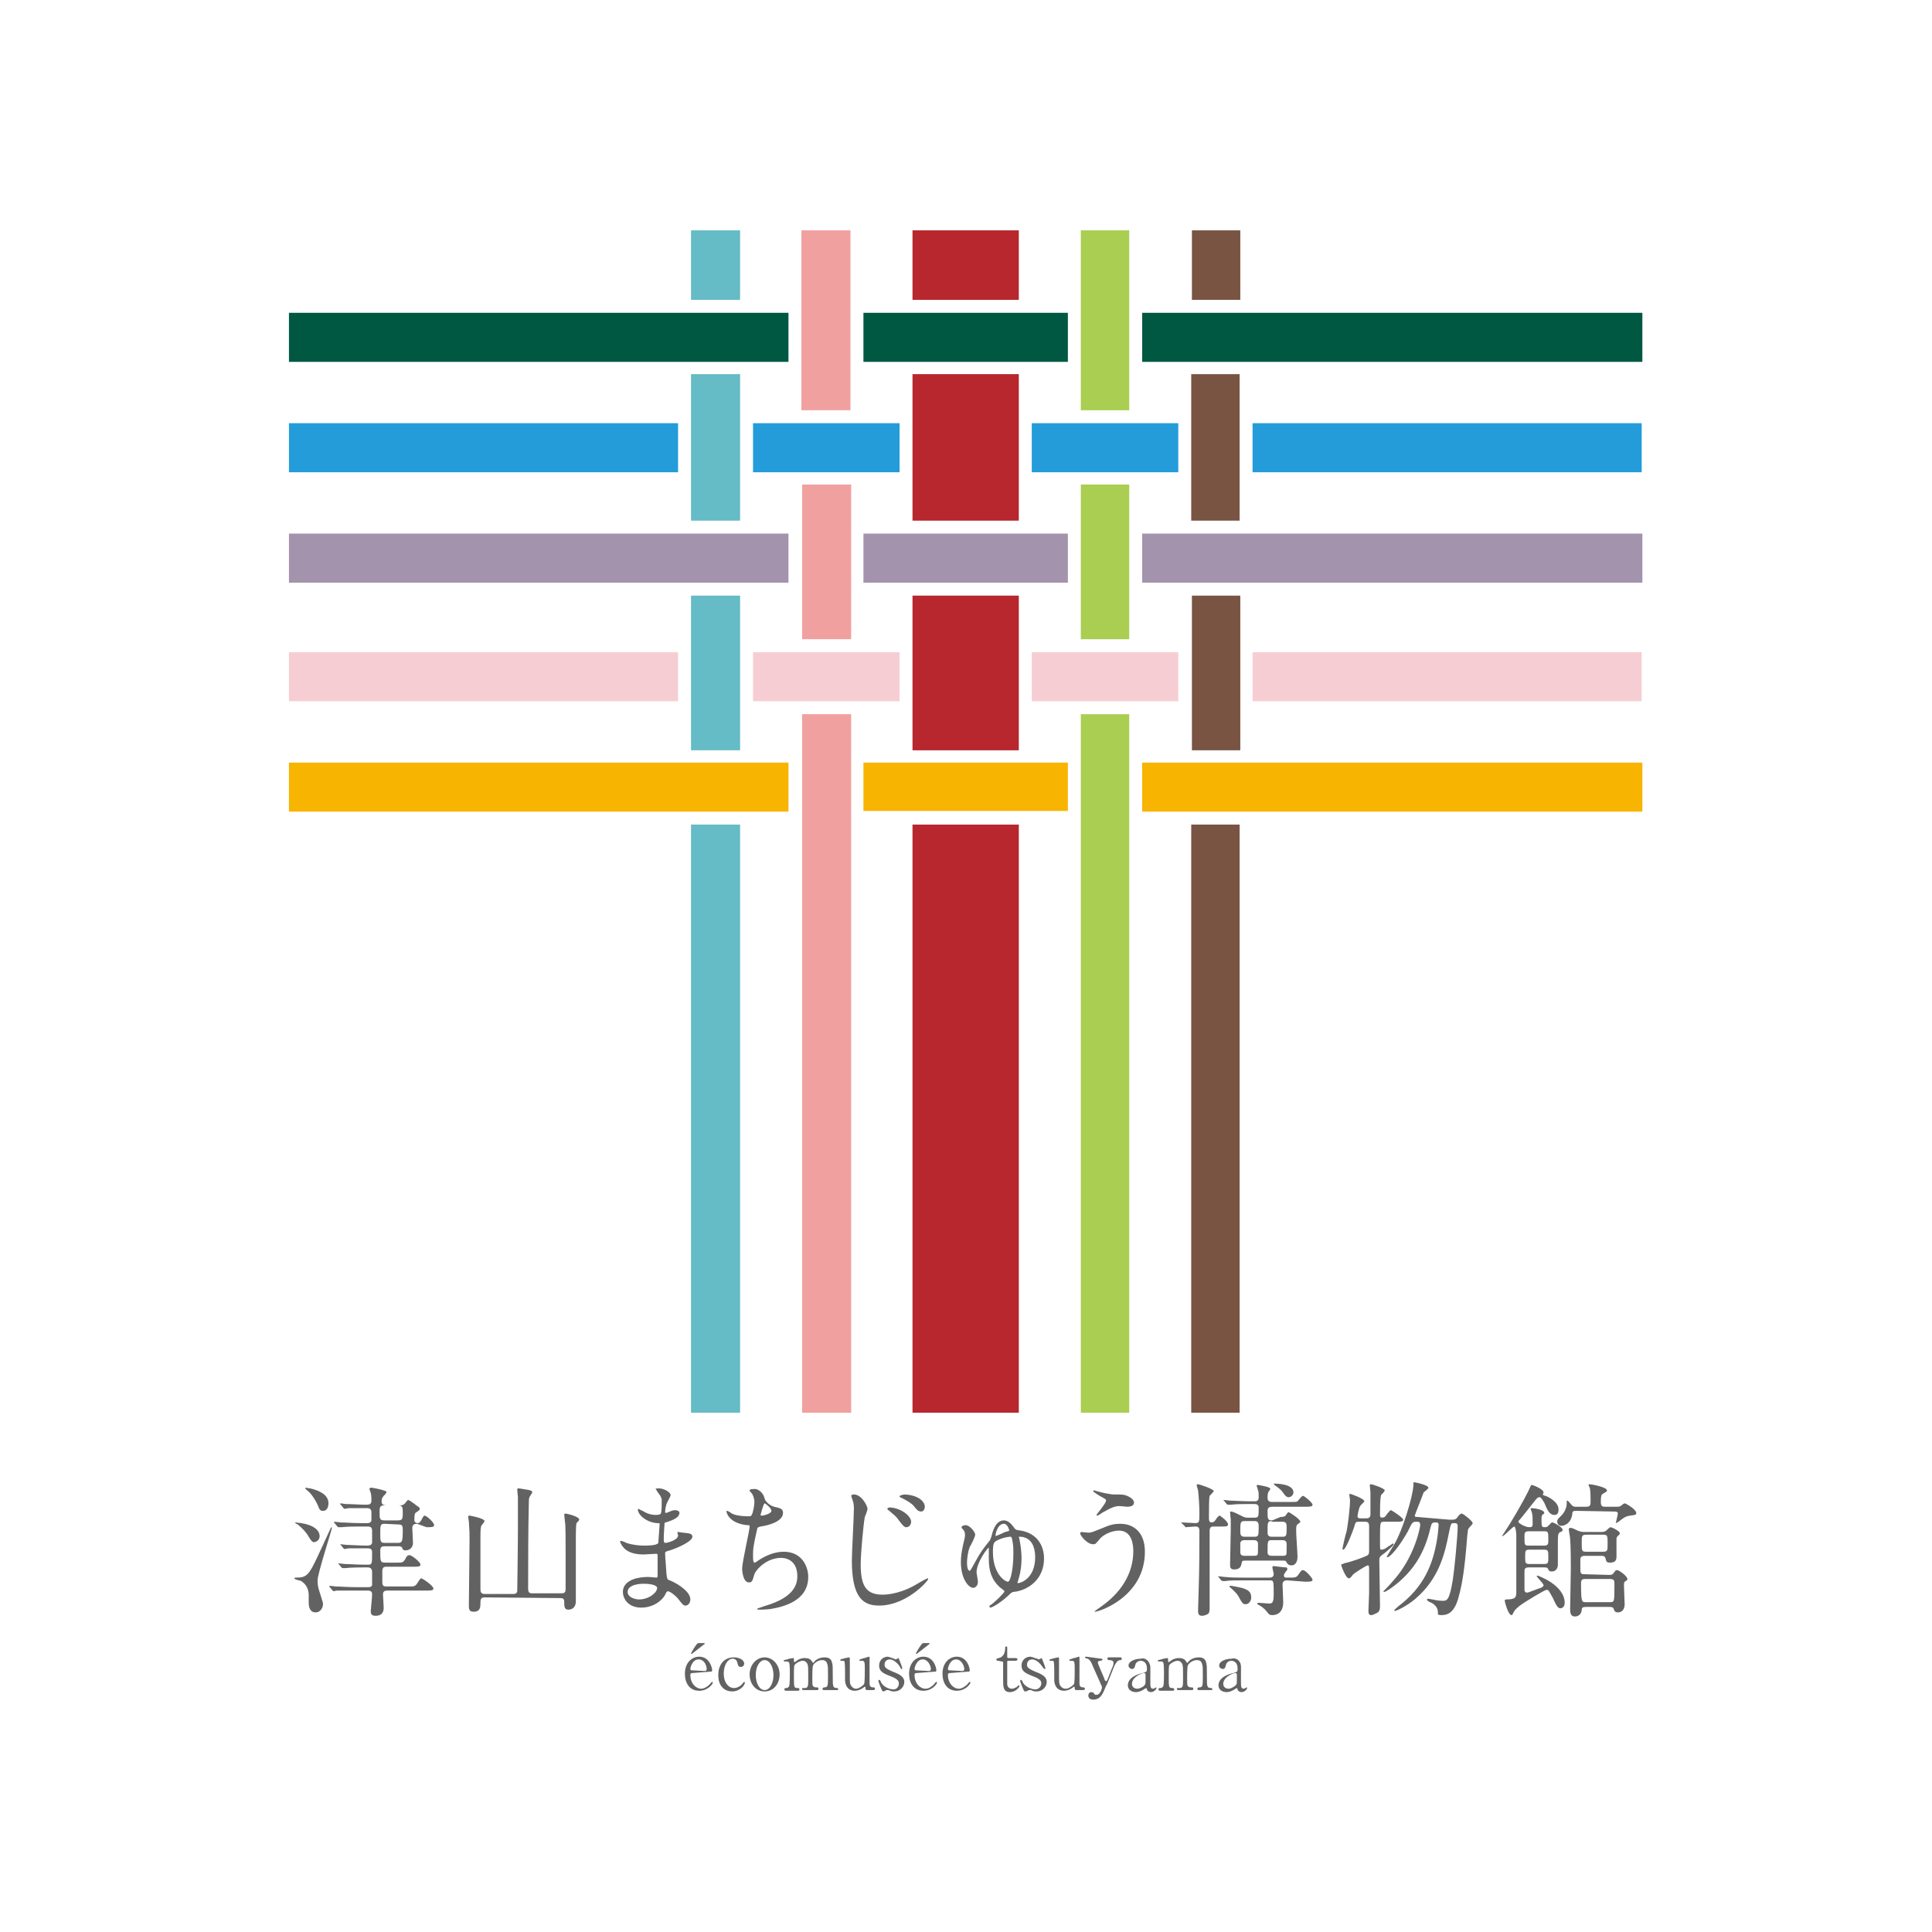 <?xml version="1.0" encoding="utf-8"?>
<!-- Generator: Adobe Illustrator 28.0.0, SVG Export Plug-In . SVG Version: 6.00 Build 0)  -->
<svg version="1.1" id="レイヤー_1" xmlns="http://www.w3.org/2000/svg" xmlns:xlink="http://www.w3.org/1999/xlink" x="0px"
	 y="0px" viewBox="0 0 283.5 283.5" style="enable-background:new 0 0 283.5 283.5;" xml:space="preserve">
<style type="text/css">
	.st0{fill:#FFFFFF;}
	.st1{fill:#005842;}
	.st2{fill:#F7B400;}
	.st3{fill:#A493AC;}
	.st4{fill:#65BBC6;}
	.st5{fill:#795443;}
	.st6{fill:#B7272D;}
	.st7{fill:#239CD9;}
	.st8{fill:#F7CDD4;}
	.st9{fill:#A9CE52;}
	.st10{fill:#F1A0A0;}
	.st11{fill:#636263;}
</style>
<g>
	<path class="st0" d="M0,0h283.5v283.5H0V0z"/>
	<path class="st1" d="M167.6,45.9H241v7.2h-73.4V45.9z"/>
	<path class="st1" d="M42.4,45.9h73.3v7.2H42.4V45.9z"/>
	<path class="st1" d="M126.7,45.9v7.2h19.2h10.8v-7.2h-10.8H126.7z"/>
	<path class="st2" d="M167.6,111.9H241v7.2h-73.4V111.9z"/>
	<path class="st2" d="M42.4,111.9h73.3v7.2H42.4V111.9z"/>
	<path class="st2" d="M126.7,111.9v7.1h19.2h10.8v-7.1h-10.8H126.7z"/>
	<path class="st3" d="M167.6,78.3H241v7.2h-73.4V78.3z"/>
	<path class="st3" d="M42.4,78.3h73.3v7.2H42.4V78.3z"/>
	<path class="st3" d="M126.7,78.3v7.2h19.2h10.8v-7.2h-10.8H126.7z"/>
	<path class="st4" d="M101.4,110.1V87.4h7.2v22.7H101.4z M101.4,76.4h7.2V54.9h-7.2V76.4z M108.6,44V33.8h-7.2V44
		C101.4,44,108.6,44,108.6,44z M101.4,121v86.3h7.2V121C108.6,121,101.4,121,101.4,121z"/>
	<path class="st5" d="M182,110.1h-7.1V87.4h7.1V110.1z M182,44V33.8h-7.1V44C174.9,44,182,44,182,44z M174.8,121v86.3h7.1V121
		L174.8,121z M174.8,54.9v21.5h7.1V54.9H174.8z"/>
	<path class="st6" d="M133.9,87.4h15.6v22.7h-15.6L133.9,87.4z"/>
	<path class="st6" d="M133.9,54.9h15.6v21.5h-15.6L133.9,54.9z"/>
	<path class="st6" d="M133.9,121h15.6v86.3h-15.6L133.9,121z"/>
	<path class="st6" d="M133.9,33.8h15.6V44h-15.6L133.9,33.8z"/>
	<path class="st7" d="M183.8,62.1h57.1v7.2h-57.1V62.1z"/>
	<path class="st7" d="M42.4,62.1h57.1v7.2H42.4V62.1z"/>
	<path class="st7" d="M110.5,62.1H132v7.2h-21.5V62.1z"/>
	<path class="st7" d="M151.4,62.1h21.5v7.2h-21.5V62.1z"/>
	<path class="st8" d="M110.5,95.7H132v7.2h-21.5V95.7z"/>
	<path class="st8" d="M42.4,95.7h57.1v7.2H42.4V95.7z"/>
	<path class="st8" d="M183.8,95.7h57.1v7.2h-57.1V95.7z"/>
	<path class="st8" d="M151.4,95.7h21.5v7.2h-21.5V95.7z"/>
	<path class="st9" d="M165.7,93.8h-7.1V71.1h7.1V93.8z M165.7,60.2V33.8h-7.1v26.4L165.7,60.2z M158.6,104.8v102.5h7.1V104.8H158.6z
		"/>
	<path class="st10" d="M117.7,71.1h7.2v22.7h-7.2V71.1z M117.7,104.8v102.5h7.2V104.8H117.7z M124.8,60.2V33.8h-7.2v26.4
		C117.6,60.2,124.8,60.2,124.8,60.2z"/>
	<g>
		<path class="st11" d="M46.1,226.3c-0.3,0-0.5-0.3-0.8-0.8c-0.4-0.7-0.9-1.2-1.6-1.8c-0.1,0-0.4-0.2-0.4-0.3c0,0,0,0,0.1,0
			c0,0,0.7,0.1,0.8,0.1c1.9,0.3,2.7,1.1,2.7,1.9S46.1,226.3,46.1,226.3L46.1,226.3z M46.3,236.6c-1,0-1-1.2-1-1.4s0-0.9,0-1.1
			c0-1.5-1-2-1.1-2.1c-0.2-0.1-1-0.2-1-0.4c0-0.1,0.1-0.1,0.2-0.1c1.6,0,1.9-0.3,3.3-3.3c1.5-3.2,1.5-3.3,1.8-3.9
			c0.1-0.2,0.1-0.2,0.1-0.2c0.1,0,0.1,0.1,0.1,0.1c0,0.3-2.1,6.7-2.1,7.7c0,0.2,0,0.8,0.2,1.4c0.6,1.9,0.6,1.9,0.6,2.1
			C47.4,235.8,47.1,236.6,46.3,236.6L46.3,236.6z M47.4,221.7c-0.4,0-0.5-0.1-0.8-0.9c-0.2-0.4-0.7-1.4-1.4-2
			c-0.1-0.1-0.4-0.3-0.4-0.4c0-0.1,0.1-0.1,0.1-0.1s0.4,0.1,0.6,0.1c1.3,0.3,2.7,0.9,2.7,2.2C48.2,220.9,48.1,221.7,47.4,221.7
			L47.4,221.7z M61.2,223.6c-0.2,0-0.7,0-0.7,0.6c0,0.3,0.1,1.8,0.1,2.2c0,0.7-0.5,1.1-1.1,1.1c-0.3,0-0.4-0.1-0.5-0.4
			c-0.1-0.2-0.4-0.2-0.5-0.2h-2.1c-0.2,0-0.6,0-0.6,0.6c0,1.6,0,1.8,0.7,1.8h1.7c0.8,0,0.9,0,1.2-0.4c0.3-0.6,0.4-0.7,0.7-0.7
			s1.6,1,1.6,1.4c0,0.3-0.4,0.3-1.1,0.3h-3.9c-0.2,0-0.6,0-0.6,0.6c0,0.2,0,1.4,0,1.7c0,0.6,0.3,0.6,0.7,0.6h3.3
			c0.5,0,0.7,0,0.9-0.2c0.2-0.1,0.6-1,0.8-1s1.8,1.1,1.8,1.5c0,0.3-0.4,0.3-1.1,0.3h-5.7c-0.6,0-0.6,0.4-0.6,0.6s0.1,1.6,0.1,1.9
			c0,0.3,0,1.2-1.2,1.2c-0.6,0-0.7-0.3-0.7-0.7c0-0.1,0.2-2,0.2-2.4c0-0.2,0-0.6-0.6-0.6h-1.9c-0.5,0-1.9,0-2.7,0
			c-0.1,0-0.4,0.1-0.4,0.1c-0.1,0-0.1-0.1-0.2-0.1l-0.4-0.5c-0.1-0.1-0.1-0.1-0.1-0.1l0.1-0.1c0.1,0,0.8,0.1,0.9,0.1
			c0.6,0,1.7,0.1,2.9,0.1H54c0.2,0,0.5,0,0.6-0.3c0-0.1,0-1.7,0-2S54.4,230,54,230h-0.6c-0.5,0-1.9,0-2.7,0.1c-0.1,0-0.4,0-0.4,0
			c-0.1,0-0.1,0-0.2-0.1l-0.4-0.5c-0.1-0.1-0.1-0.1-0.1-0.1s0,0,0.1,0s0.8,0.1,0.9,0.1c0.6,0,1.7,0.1,2.9,0.1H54
			c0.6,0,0.6-0.1,0.6-1.8c0-0.2,0-0.6-0.6-0.6c-1,0-2,0-2.8,0c-0.1,0-0.6,0.1-0.6,0.1c-0.1,0-0.1,0-0.2-0.1l-0.4-0.5
			c-0.1-0.1-0.1-0.1-0.1-0.1s0,0,0.1,0s0.8,0.1,0.9,0.1c0.6,0,1.7,0.1,2.9,0.1c0.3,0,0.7,0,0.8-0.4v-1.8c0-0.3-0.1-0.6-0.6-0.6h-1.2
			c-0.5,0-1.9,0-2.7,0.1c-0.1,0-0.4,0-0.4,0c-0.1,0-0.1,0-0.2-0.1l-0.4-0.5c-0.1-0.1-0.1-0.1-0.1-0.1s0-0.1,0.1-0.1
			c0.2,0,0.8,0.1,0.9,0.1c0.6,0,1.7,0.1,2.9,0.1h1c0.5,0,0.6-0.3,0.6-0.4v-1.2c0-0.1,0-0.6-0.6-0.6c-0.8,0-1.8,0-2.7,0
			c-0.1,0-0.6,0.1-0.6,0.1c-0.1,0-0.1,0-0.2-0.1l-0.4-0.5c-0.1-0.1-0.1-0.1-0.1-0.1s0-0.1,0.1-0.1s0.6,0.1,0.8,0.1
			c0.7,0,2.1,0.1,2.8,0.1c0.5,0,0.9,0,0.9-0.6c0-0.1,0-0.9-0.1-1.1c0-0.1-0.2-0.6-0.2-0.6s0-0.2,0.3-0.2c0.2,0,1.6,0.3,1.8,0.4
			c0.4,0.1,0.4,0.2,0.4,0.3s-0.3,0.4-0.4,0.5c-0.2,0.3-0.3,0.3-0.3,0.8c0,0.2,0,0.6,0.7,0.6h2c0.3,0,0.6-0.1,0.8-0.4
			c0.1-0.1,0.3-0.4,0.4-0.4c0.1,0,0.7,0.4,1.2,0.8c0.4,0.3,0.5,0.3,0.5,0.5s-0.2,0.3-0.5,0.5c-0.2,0.1-0.3,0.2-0.3,1.2
			c0,0.2,0.2,0.4,0.5,0.4c0.2,0,0.3-0.1,0.5-0.4c0.3-0.6,0.4-0.7,0.5-0.7c0.3,0,1.4,1,1.4,1.4c0,0.3-0.4,0.3-1.1,0.3L61.2,223.6
			L61.2,223.6z M56.4,220.9c-0.7,0-0.7,0.3-0.7,1.1s0,1.1,0.7,1.1h2c0.7,0,0.7-0.3,0.7-1.1s0-1.1-0.7-1.1H56.4z M56.4,223.6
			c-0.6,0-0.6,0.3-0.6,1.4s0,1.4,0.6,1.4h2c0.6,0,0.7-0.2,0.7-1.8c0-0.6,0-0.9-0.6-0.9L56.4,223.6L56.4,223.6z"/>
		<path class="st11" d="M71.1,234.4c-0.6,0-0.6,0.4-0.6,0.8c0,0.6,0,1.3-1,1.3c-0.5,0-0.7-0.2-0.7-0.8c0-1.5,0.1-8.3,0.1-9.6
			c0-1.2,0-1.4-0.1-2.8c0-0.1-0.1-0.6-0.1-0.7c0-0.1,0-0.2,0.2-0.2c0.1,0,2.2,0.4,2.2,0.8c0,0.1-0.1,0.2-0.4,0.6
			c-0.2,0.1-0.2,1.2-0.2,1.6c0,1.2,0,6.7,0,7.8c0,0.4,0.1,0.7,0.6,0.7h4.2c0.2,0,0.5,0,0.6-0.4c0-0.1,0.1-6.6,0.1-9.4
			c0-1.9,0-4.2,0-4.4s-0.1-0.9-0.1-1.1c0-0.1,0-0.2,0.2-0.2s1.1,0.2,1.3,0.2c0.4,0.1,0.7,0.1,0.7,0.4c0,0.1-0.4,0.6-0.4,0.7
			c-0.1,0.2-0.1,0.4-0.1,0.9c-0.1,3.9-0.1,8.9-0.1,12.5c0,0.6,0.2,0.7,0.6,0.7h4.3c0.6,0,0.6-0.3,0.6-0.8c0-0.8,0-4.5,0-5.2
			c0-1.8,0-4.2-0.1-4.5c0-0.1-0.1-0.9-0.1-1s0-0.2,0.2-0.2c0.1,0,2,0.4,2,0.9c0,0.1-0.3,0.4-0.4,0.5c-0.1,0.3-0.1,1.8-0.1,2.3
			c0,0.9,0,5.2,0,6c0,0.5,0,2.8,0,3.2c0,0.7-0.4,1.2-1.1,1.2c-0.6,0-0.6-0.5-0.6-1.1c0-0.3,0-0.6-0.6-0.6L71.1,234.4L71.1,234.4z"/>
		<path class="st11" d="M96.4,218.8c0-0.1-0.2-0.3-0.2-0.3c0-0.1,0.4-0.1,0.5-0.1c0.6,0,1.7,0.5,1.7,1c0,0.2-0.5,1-0.5,1.1
			c-0.2,0.3-0.3,1.1-0.3,1.4c0,0,0,0.1,0.1,0.1s0.1,0,0.6-0.2c0.2-0.1,0.5-0.2,0.8-0.2c0.2,0,0.6,0.1,0.6,0.4c0,0.8-1.4,1.2-2,1.4
			c-0.2,0-0.2,0.1-0.2,0.4c0,0.1-0.1,1.2-0.1,2c0,0.5,0,0.6,0.3,0.6c0.2,0,1.8-0.4,1.8-1.1c0-0.1-0.1-0.3-0.1-0.4s0.1-0.1,0.1-0.1
			c0.1,0,0.6,0.1,0.7,0.1c0.9,0.1,1.4,0.1,1.4,0.6c0,0.7-2.3,1.7-3.3,2c-0.7,0.2-0.7,0.2-0.7,0.5c0,0.4,0.2,2.8,0.2,3
			c0.1,0.7,0.1,0.8,0.5,0.9c1.6,0.7,3,1.8,3,2.8c0,0.6-0.4,0.9-0.7,0.9c-0.3,0-0.4-0.1-1.1-1c-0.4-0.5-1.2-1.1-1.5-1.1
			c-0.1,0-0.2,0.1-0.3,0.3c-0.4,1-1.8,2.1-3.6,2.1c-2,0-2.7-1.4-2.7-2.3c0-1.3,1.3-2.2,3.8-2.2c0.2,0,1,0.1,1.1,0.1
			c0.2,0,0.2-0.1,0.2-0.8c0-0.4,0-1.8,0-2.4c0-0.2,0-0.3-0.2-0.3c-0.3,0-1.6,0.1-1.8,0.1c-0.5,0-2,0-2.9-0.9c-0.3-0.3-0.6-0.8-0.6-1
			c0,0,0-0.1,0.1-0.1s0.7,0.2,0.8,0.3c0.9,0.3,1.9,0.4,2.6,0.4c0.5,0,1.9,0,2.1-0.4c0-0.1,0.2-2.8,0.2-2.8c0-0.1-0.1-0.1-0.4-0.1
			c-1.5-0.1-2.8-1.2-2.8-2c0,0,0-0.1,0.1-0.1c0,0,0.5,0.3,0.6,0.3c0.9,0.6,1.7,0.6,2,0.6c0.4,0,0.7-0.1,0.7-0.3
			c0.1-0.2,0.1-1.4,0.1-1.9S96.5,219,96.4,218.8L96.4,218.8z M94.3,232.4c0,0-2.2,0-2.2,1.2c0,0.8,1.1,1.1,1.7,1.1
			c0.7,0,1.6-0.3,2.1-0.8c0.4-0.3,0.6-0.8,0.5-1C96.1,232.4,94.7,232.4,94.3,232.4z"/>
		<path class="st11" d="M112.2,219.9c0.1,0.4,0.7,1,1.4,1.2c0.9,0.2,1.3,0.3,1.3,0.9c0,1.2-1.9,1.8-3.3,2c-0.4,0.1-0.5,0.2-0.5,0.4
			c-0.6,2.6-0.6,3-0.6,3.9c0,0.3,0,1,0.2,1c0.1,0,0.3-0.1,0.4-0.2c1-0.7,2.4-1.4,3.9-1.4c2.7,0,3.6,2.2,3.6,3.7
			c0,3.6-3.8,4.4-5.5,4.7c-0.8,0.1-1.5,0.1-1.7,0.1c-0.1,0-0.3,0-0.3-0.1s0.8-0.3,1-0.4c4.2-1.2,4.9-3,4.9-4.4c0-2.6-2-2.7-2.4-2.7
			c-2,0-3.6,1.6-3.9,2.4c-0.3,1.1-0.4,1.2-0.8,1.2c-0.9,0-1-1.8-1-2c0-1,1.1-5.6,1.1-6.2c0-0.2,0-0.2-0.4-0.2c-2.7-0.3-3-1.9-3-2
			s0-0.1,0.1-0.1s0.6,0.3,0.7,0.4c0.8,0.4,2.2,0.4,2.5,0.4c0.2,0,0.3,0,0.4-0.2c0.2-0.3,0.4-1.4,0.4-1.9s-0.2-1.1-0.5-1.4
			c-0.2-0.2-0.2-0.2-0.2-0.3c0-0.2,0.5-0.2,0.6-0.2C110.9,218.4,111.9,218.7,112.2,219.9L112.2,219.9z M111.6,222.3
			c0,0.1,0.1,0.1,0.2,0.1c0.3,0,1.4-0.3,1.4-0.7s-0.9-1.1-1-1.1C112,220.7,111.6,222.3,111.6,222.3L111.6,222.3z"/>
		<path class="st11" d="M127.3,221.4c0,0.2-0.3,1-0.4,1.2c-0.2,1.1-0.6,5.2-0.6,7c0,3.1,0.8,4.4,3.2,4.4c0.3,0,2.2,0,4.6-1.3
			c0.3-0.2,1.9-1.1,2-1.1c0.1,0,0.1,0.1,0.1,0.1c0,0.3-3.2,3.9-7.2,3.9c-2.3,0-4-1.1-4-6.6c0-1.2,0.3-6.5,0.3-7.6
			c0-0.3,0-0.8-0.2-1.3l-0.2-0.6c0-0.1,0.2-0.2,0.3-0.2C126.4,219.2,127.3,221,127.3,221.4L127.3,221.4z M133.7,223.3
			c0,0.3-0.2,0.8-0.7,0.8c-0.3,0-0.5-0.2-1.1-1c-0.3-0.5-0.6-0.7-1.4-1.4c-0.1-0.1-0.3-0.2-0.3-0.3s0.2-0.2,0.4-0.2
			C132.3,221.3,133.7,222.5,133.7,223.3L133.7,223.3z M135.7,221.2c0,0.2-0.2,0.6-0.5,0.6c-0.5,0-0.7-0.3-1.1-0.8
			c-0.3-0.4-1.2-0.9-1.8-1.2c-0.2-0.1-0.3-0.1-0.3-0.2c0-0.2,0.6-0.3,0.8-0.3C134.8,219.4,135.8,220.4,135.7,221.2L135.7,221.2z"/>
		<path class="st11" d="M148.9,224.3c0.2,0.2,0.2,0.2,0.9,0.3c2.3,0.4,3.4,2.1,3.4,4.1c0,3.1-2.4,4.7-4.5,4.9
			c-0.1,0-0.3,0.1-0.5,0.3c-1,1-2.5,2-2.9,2c-0.1,0-0.1-0.1-0.1-0.2c0-0.1,0.1-0.2,0.2-0.2c0.7-0.5,2-1.8,2-2c0-0.1-0.6-0.5-0.7-0.6
			c-1.2-1.1-1.6-2.4-1.6-4.1c0-0.2,0-1.4,0-1.6v-0.1c-0.2,0-1.8,2.2-1.8,3.6c0,0.2,0.2,1.2,0.2,1.4c0,0.6-0.4,0.9-0.7,0.9
			c-0.6,0-1.8-1.2-1.8-3.8c0-0.7,0.1-1.5,0.3-2.4c0.3-1.2,0.3-1.3,0.3-1.6c0-0.4-0.1-0.6-0.4-0.9c-0.1-0.1-0.1-0.1-0.1-0.2
			c0-0.2,0.4-0.3,0.6-0.3c0.6,0,1.4,1,1.4,1.4c0,0.3-0.6,1.5-0.8,1.8c-0.3,0.8-0.4,1.8-0.4,2.3c0,1.1,0.3,1.2,0.4,1.2
			c0.1,0,0.3-0.4,0.8-1.3c0.8-1.5,1.3-2.1,2.1-3.1c0.1-0.1,0.2-0.4,0.3-0.7c0.1-0.4,0.5-2.3,1.8-2.3
			C148.1,223.1,148.6,223.9,148.9,224.3L148.9,224.3z M148.5,225.8c-0.1-0.3-0.1-0.3-0.3-0.3c-0.1,0-1.1,0.1-2,0.6
			c-0.3,0.2-0.5,0.3-0.5,1.6c0,3.3,1.8,4.4,2.2,4.4s0.8-2,0.8-4C148.7,227.1,148.7,226.7,148.5,225.8L148.5,225.8z M146.1,225.4
			c0.1,0,1.2-0.5,1.4-0.6c0.5-0.1,0.6-0.2,0.6-0.2s-0.2-1-0.8-1C146.3,223.6,146,225.4,146.1,225.4z M149.4,231.9
			c0,0.2-0.1,0.2-0.1,0.3s0,0.1,0.1,0.1c0.4,0,2.5-0.7,2.5-3.8c0-0.9-0.2-2.5-1.6-2.9c-0.2-0.1-0.6-0.1-0.7-0.1c-0.1,0-0.1,0-0.1,0
			c0,0.1,0.1,0.3,0.1,0.4c0.2,1,0.3,2,0.3,2.7C149.9,229,149.9,230.4,149.4,231.9L149.4,231.9z"/>
		<path class="st11" d="M168,227.7c0,6.6-6.7,8.8-7.3,8.8h-0.1c0-0.1,0.8-0.6,0.9-0.7c2.9-2,4.8-4.8,4.8-8.2c0-0.7-0.1-3-2.1-3
			c-1.2,0-2.4,0.7-2.8,1.2c-0.6,0.7-0.6,0.8-1,0.8c-0.9,0-1.9-1.3-1.9-1.6c0-0.1,0.1-0.2,0.2-0.2c0.1,0,0.8,0.1,1,0.1
			c0.5,0,0.6-0.1,1.9-0.6c1.2-0.5,1.7-0.7,2.8-0.7C166.3,223.6,168,224.8,168,227.7L168,227.7z M162.7,219.2c0.4,0.1,0.7,0.1,1,0.1
			c1,0,1.2,0,1.7,0.2c0.9,0.4,1,0.8,1,1c0,0.5-0.6,0.6-1,0.6c-0.2,0-0.9-0.1-1.1-0.1c-0.7,0-1.2,0.2-2.6,1c-0.1,0.1-0.6,0.4-0.7,0.4
			s-0.1,0-0.1-0.1s1.4-1.7,1.4-2.1c0-0.1,0-0.2-0.4-0.4c-0.6-0.3-1.5-0.9-1.5-1s0.2-0.1,0.2-0.1
			C160.8,218.8,162.4,219.2,162.7,219.2L162.7,219.2z"/>
		<path class="st11" d="M173.4,223.5c-0.1-0.1-0.1-0.1-0.1-0.1s0,0,0.1,0c0.3,0,1.7,0.1,2,0.1c0.6,0,0.6-0.2,0.6-1.5
			c0-0.9-0.1-2.6-0.2-3.3c0-0.1-0.2-0.6-0.2-0.8c0-0.1,0.1-0.1,0.2-0.1c0.2,0,2.3,0.7,2.3,1c0,0.1-0.5,0.6-0.6,0.7
			c-0.1,0.4-0.1,1.9-0.1,3.3c0,0.4,0.1,0.6,0.4,0.6c0.2,0,0.4-0.1,0.6-0.4c0.1-0.2,0.4-0.6,0.6-0.6c0,0,1.2,0.8,1.2,1.3
			c0,0.3-0.3,0.3-0.9,0.3h-1.2c-0.2,0-0.6,0-0.6,0.6c0,1.8,0,10.3,0,11.4c0,0.2,0,0.6-0.2,0.8c-0.3,0.2-0.7,0.3-0.9,0.3
			c-0.5,0-0.6-0.3-0.6-0.7c0-0.5,0.1-2.8,0.1-3.4c0.1-2.9,0.1-6.6,0.1-8.4c0-0.6-0.4-0.6-0.6-0.6c-0.2,0-1.3,0.1-1.4,0.1
			c-0.1,0-0.1,0-0.1-0.1L173.4,223.5L173.4,223.5z M188.9,231.9c-0.2,0-0.7,0-0.7,0.6c0,0.4,0.1,2.2,0.1,2.6c0,1.9-1.4,1.9-1.6,1.9
			c-0.4,0-0.5-0.1-0.8-0.5c-0.4-0.5-0.7-0.7-1.2-1c-0.1,0-0.2-0.1-0.2-0.2c0,0,0-0.1,0.1-0.1s0.1,0,0.2,0c0.1,0,1.3,0.1,1.4,0.1
			c0.4,0,0.7,0,0.7-1.3c0-2.1,0-2.1-0.6-2.1h-3.8c-1.2,0-2.1,0-2.7,0.1c-0.1,0-0.4,0-0.4,0s-0.1,0-0.2-0.1l-0.4-0.5
			c-0.1-0.1-0.1-0.1-0.1-0.1s0,0,0.1,0s0.8,0.1,0.9,0.1c1,0.1,1.9,0.1,2.9,0.1h3.7c0.5,0,0.6-0.3,0.6-0.5s-0.2-0.9-0.2-1
			s0.1-0.2,0.2-0.2c0,0,1.5,0.2,1.8,0.2c0.2,0,0.2,0.2,0.2,0.3s-0.4,0.5-0.4,0.6c-0.1,0.1-0.1,0.2-0.1,0.3s0,0.3,0.4,0.3
			c1.3,0,1.4,0,1.7-0.4c0.4-0.6,0.5-0.7,0.7-0.7c0.4,0,1.4,1.2,1.4,1.4c0,0.3-0.4,0.3-1.1,0.3L188.9,231.9L188.9,231.9z
			 M187.9,222.6c0.6,0,0.8-0.2,0.8-0.3c0.3-0.4,0.3-0.4,0.4-0.4c0.1,0,1.7,1,1.7,1.4c0,0.1,0,0.1-0.3,0.3s-0.3,0.5-0.3,0.8
			c0,0.5,0,0.8,0.1,2.2c0,0.2,0.1,1.5,0.1,1.8c0,0.4-0.1,1.3-0.9,1.3c-0.4,0-0.6-0.2-0.8-0.6c-0.1-0.1-0.2-0.1-0.4-0.1h-5.6
			c-0.4,0-0.5,0.1-0.5,0.4c-0.1,0.4-0.2,0.9-1.1,0.9c-0.6,0-0.6-0.4-0.6-0.7c0-0.7,0.1-4.3,0.1-5.1c0-0.5,0-1,0-1.5
			c0-0.1-0.1-0.9-0.1-1.1c0,0,0-0.1,0.1-0.1c0.2,0,0.3,0,1.5,0.6c0.5,0.3,0.8,0.3,1,0.3h1c0.6,0,0.6-0.2,0.6-1.4
			c0-0.2,0-0.6-0.6-0.6h-0.9c-0.5,0-1.9,0-2.6,0.1c-0.1,0-0.4,0-0.4,0c-0.1,0-0.1,0-0.2-0.1l-0.4-0.5c-0.1-0.1-0.1-0.1-0.1-0.1h0.1
			c0.1,0,0.8,0.1,0.9,0.1c0.6,0,1.7,0.1,2.9,0.1h0.7c0.2,0,0.6,0,0.6-0.6c0-0.5,0-0.8-0.1-1c0-0.1-0.2-0.6-0.2-0.7
			c0-0.1,0.1-0.1,0.2-0.1s1.1,0.2,1.4,0.3c0.2,0.1,0.4,0.1,0.4,0.3c0,0.1-0.3,0.4-0.3,0.5c-0.1,0.2-0.1,0.6-0.1,0.8
			c0,0.6,0.5,0.6,0.7,0.6h2.5c0.9,0,1,0,1.2-0.1c0.1-0.1,0.6-0.8,0.8-0.8s1.4,1,1.4,1.3s-0.4,0.3-1.1,0.3h-4.8
			c-0.4,0-0.7,0.1-0.7,0.6c0,1.2,0,1.4,0.7,1.4L187.9,222.6L187.9,222.6z M180.6,232.7c0.2,0,1.1,0.2,1.6,0.3
			c1.1,0.3,1.4,0.7,1.4,1.4c0,0.6-0.4,1-0.8,1c-0.4,0-0.5-0.1-1.1-1.2c-0.2-0.4-0.8-0.9-1.1-1.2c-0.2-0.1-0.2-0.2-0.2-0.2
			C180.4,232.7,180.5,232.7,180.6,232.7L180.6,232.7z M182.6,223.2c-0.6,0-0.6,0.3-0.6,1.4c0,0.5,0,0.9,0.6,0.9h1.5
			c0.5,0,0.6-0.1,0.6-1.3c0-0.6,0-1-0.6-1L182.6,223.2L182.6,223.2z M182.6,226c-0.1,0-0.5,0-0.6,0.4c0,0.1,0,1.2,0,1.4
			c0,0.4,0.3,0.5,0.6,0.5h1.4c0.1,0,0.3,0,0.5-0.1c0.1-0.2,0.1-0.3,0.1-1.5c0-0.3,0-0.7-0.6-0.7L182.6,226L182.6,226z M186.6,223.2
			c-0.6,0-0.6,0.2-0.6,1.6c0,0.3,0,0.7,0.6,0.7h1.6c0.6,0,0.6-0.2,0.6-1.4c0-0.4,0-0.8-0.6-0.8h-1.6V223.2z M186.6,226
			c-0.6,0-0.6,0.1-0.6,1.8c0,0.4,0.3,0.5,0.6,0.5h1.6c0.1,0,0.3,0,0.5-0.1c0.1-0.1,0.1-0.3,0.1-1.5c0-0.3,0-0.7-0.6-0.7H186.6
			L186.6,226z M186.9,217.7c0.3,0,2.9,0,2.9,1.3c0,0.4-0.4,0.7-0.7,0.7s-0.5-0.2-0.7-0.5c-0.4-0.6-0.7-0.8-1.4-1.3L186.9,217.7
			C186.8,217.7,186.8,217.7,186.9,217.7L186.9,217.7z"/>
		<path class="st11" d="M199.4,223.3c-0.5,0-0.5,0.1-0.7,0.8c-0.2,0.6-1.2,3.3-1.6,3.3c-0.1,0-0.1-0.1-0.1-0.2
			c0-0.1,0.4-1.9,0.6-2.5c0.2-1,0.5-3.4,0.5-4.6c0-0.1-0.1-0.6-0.1-0.7s0-0.2,0.1-0.2s2.1,0.7,2.1,1.1c0,0.1-0.6,0.6-0.6,0.7
			c-0.2,0.2-0.4,1.4-0.4,1.5c0,0.3,0.3,0.3,0.4,0.3h0.9c0.6,0,0.6-0.4,0.6-0.7c0-1.1,0-2.6,0-3.1c0-0.2-0.1-0.9-0.1-1.1
			c0-0.1,0.2-0.1,0.2-0.1c0.2,0,2,0.6,2,0.9c0,0.1-0.4,0.6-0.5,0.6c-0.1,0.2-0.2,0.6-0.2,3c0,0.1,0,0.4,0.3,0.4
			c0.2,0,0.3-0.1,0.4-0.1c0.1-0.1,0.7-1,0.9-1c0.1,0,1.8,1.1,1.8,1.4c0,0.3-0.4,0.3-1,0.3h-1.8c-0.6,0-0.6,0-0.6,2.9
			c0,1.1,0,1.2,0.2,1.2c0.3,0,0.7-0.2,0.9-0.4c0.7-0.4,0.7-0.5,0.8-0.5s0.1,0.1,0.1,0.1c0,0.2-1.1,1.1-1.2,1.2
			c-0.8,0.6-0.9,0.6-0.9,1.2c0,1.1,0.1,5.7,0.1,6.7c0,0.5-0.1,0.7-0.3,0.9c-0.2,0.1-0.7,0.4-1,0.4s-0.4-0.2-0.4-0.6
			c0-0.4,0.1-2.2,0.1-2.6c0-0.8,0-2.7,0-3.4c0-0.5,0-0.7-0.2-0.7s-2.1,1.2-2.2,1.4c-0.3,0.4-0.4,0.5-0.6,0.5c-0.4,0-1.1-1.8-1.1-2
			c0-0.1,0.4-0.1,0.4-0.2c0.1,0,1.4-0.3,3.1-1c0.5-0.2,0.6-0.3,0.6-0.8c0-0.4,0-3.1,0-3.6c0-0.6-0.2-0.7-0.6-0.7L199.4,223.3
			L199.4,223.3z M212.7,223c0.8,0,0.9,0,1.2-0.4c0.1-0.2,0.4-0.5,0.6-0.5c0.2,0,1.6,1.1,1.6,1.4c0,0.2-0.5,0.6-0.6,0.8
			c-0.1,0.1-0.1,0.2-0.2,1.1c-0.4,5.3-0.8,7.2-1.2,8.7c-0.6,2.5-1.6,2.9-2.6,2.9c-0.5,0-0.5-0.1-0.5-0.2c0-0.5,0-1-0.9-1.6
			c-0.1,0-0.5-0.2-0.6-0.3s-0.1-0.1-0.1-0.2c0-0.1,0.1-0.1,0.2-0.1c0.1,0,0.5,0.1,0.6,0.1c0.8,0.2,1.4,0.2,1.5,0.2
			c0.6,0,1,0,1.5-3.2c0.2-1.2,0.7-6.3,0.7-7.7c0-0.5-0.2-0.5-0.6-0.5c-0.4,0-0.4,0.1-0.7,1.5c-0.6,3.1-1.5,6.7-4.9,9.6
			c-1.4,1.2-2.9,1.8-3,1.8c0,0-0.1,0-0.1-0.1s0.4-0.4,0.6-0.6c3.7-2.8,5.1-6.1,5.7-10c0.1-0.6,0.2-1.7,0.2-1.9s0-0.4-0.4-0.4
			c-0.6,0-0.6,0.1-0.8,0.8c-0.9,3.9-2.6,6.2-4.7,8c-0.7,0.6-1.8,1.4-2.1,1.4c0,0-0.1,0-0.1-0.1c0.1-0.1,1.1-1.1,1.4-1.5
			c3.2-3.5,4-7.9,4-8.2c0-0.5-0.2-0.5-0.6-0.5c-0.5,0-0.6,0.1-1.2,1.4c-1.3,2.3-2.6,3.8-3,3.8c-0.1,0-0.1,0-0.1-0.1
			c0,0,0.9-1.5,1.1-1.8c1.2-2,2.7-6.9,2.8-8.6c0-0.4,0-0.5,0.1-0.5s2.1,0.4,2.1,0.8c0,0.2-0.6,0.6-0.7,0.7c-0.2,0.6-1.1,2.8-1.3,3.4
			c0,0.2,0.2,0.2,0.4,0.2L212.7,223L212.7,223z"/>
		<path class="st11" d="M224.3,230c-0.6,0-0.6,0.3-0.6,0.7s0,2.2,0,2.6c0,0.2,0.1,0.4,0.4,0.4c0.2,0,1.6-0.6,2-0.7
			c0.2-0.1,0.4-0.2,0.4-0.4s-1-1.2-1-1.3s0.1-0.1,0.1-0.1c0.1,0,4,1.4,4,4c0,0.7-0.5,0.8-0.6,0.8c-0.4,0-0.6-0.4-0.9-1
			c-0.2-0.5-0.5-1-0.8-1.5c-0.1-0.2-0.2-0.2-0.4-0.2s-3.1,1.7-4,2.4c-0.6,0.5-0.7,0.7-0.8,0.9c-0.2,0.4-0.2,0.4-0.3,0.4
			c-0.5,0-1-2-1-2.1c0-0.2,0.2-0.2,0.2-0.2c1.4,0,1.5-0.3,1.5-1.1c0-6.9,0-7.7,0-8.4c0-0.2-0.1-1.2-0.3-1.2s-1.5,1.4-1.7,1.4h-0.1
			c0,0,0.9-1.4,1.1-1.7c1.6-2.6,2.8-4.9,3-5.4c0.1-0.3,0.2-0.4,0.3-0.4s1.7,0.6,1.7,1.1c0,0.1-0.1,0.2-0.1,0.3s0.3,0.2,0.4,0.2
			c0.5,0.2,1.9,0.9,1.9,2c0,0.4-0.1,0.8-0.6,0.8c-0.7,0-1-0.6-1.5-1.8c-0.1-0.1-0.4-0.8-0.7-0.8c-0.2,0-0.3,0.1-0.5,0.3
			c-0.8,1-2.2,2.8-2.4,3c-0.1,0.1-0.2,0.2-0.2,0.3c0,0.2,1,0.8,1.6,0.8c0.5,0,0.5-0.2,0.5-0.6c0-0.9,0-1-0.1-1.5
			c0-0.1-0.2-0.5-0.2-0.6c0,0,0-0.1,0.2-0.1s1.8,0.2,1.8,0.7c0,0.1-0.1,0.2-0.2,0.2c-0.2,0.2-0.2,0.4-0.2,0.7c0,1.1,0,1.2,0.5,1.2
			c0.2,0,0.3,0,0.6-0.3c0.2-0.2,0.3-0.4,0.5-0.4s1.5,0.7,1.5,1.1c0,0.2-0.1,0.2-0.3,0.3c-0.3,0.1-0.4,0.3-0.4,1.2c0,0.6,0,3.1,0,3.6
			c0,0.4-0.2,1-0.9,1c-0.1,0-0.4,0-0.5-0.3c-0.1-0.2-0.1-0.3-0.6-0.3L224.3,230L224.3,230z M226.6,226.8c0.6,0,0.6-0.3,0.6-0.8
			c0-1.2,0-1.3-0.6-1.3h-2.3c-0.6,0-0.6,0.3-0.6,0.8c0,1.2,0,1.3,0.6,1.3H226.6z M226.6,229.5c0.6,0,0.6-0.2,0.6-1
			c0-0.9,0-1.1-0.6-1.1h-2.2c-0.6,0-0.6,0.2-0.6,1c0,0.9,0,1.1,0.6,1.1H226.6z M231.3,221.7c-0.5,0-0.6,0.1-0.6,0.6
			c-0.3,1.5-1.4,1.6-1.6,1.6c-0.5,0-0.6-0.5-0.6-0.6c0-0.3,0.1-0.4,0.4-0.7c0.7-0.6,1-1.4,1-2c0-0.1,0-0.3,0-0.3s0-0.1,0.1-0.1
			s0.4,0.4,0.5,0.5c0.3,0.4,0.5,0.4,0.8,0.4h1.5c0.6,0,0.6-0.4,0.6-0.7c0-0.6,0-1.6-0.1-2c0-0.1-0.2-0.4-0.2-0.5s0.1-0.1,0.2-0.1
			c0.2,0,2.5,0.4,2.5,0.9c0,0.2-0.1,0.2-0.6,0.5c-0.2,0.1-0.3,0.3-0.3,1.2c0,0.7,0.3,0.7,0.7,0.7h1.6c0.2,0,0.4,0,0.6-0.1
			c0.1-0.1,0.5-0.4,0.6-0.4c0.2,0,1.7,0.9,1.7,1.4c0,0.3-0.1,0.3-0.9,0.4c-0.5,0.1-0.7,0.1-1.7,0.9c-0.2,0.1-0.3,0.2-0.4,0.2l0,0
			c0-0.1,0.3-1.2,0.3-1.4c0-0.3-0.3-0.3-0.6-0.3L231.3,221.7L231.3,221.7z M236.1,231.1c0.3,0,0.5,0,0.7-0.3
			c0.3-0.4,0.3-0.4,0.5-0.4c0.3,0,1.5,0.9,1.5,1.3c0,0.1,0,0.2-0.4,0.4c-0.1,0.1-0.1,0.4-0.1,0.6c0,0.4,0.1,2.4,0.1,2.7
			c0,0.5-0.2,1.2-1,1.2c-0.4,0-0.5-0.2-0.6-0.5s-0.4-0.3-0.6-0.3h-3.5c-0.4,0-0.6,0.1-0.6,0.4c0,0.3-0.2,1-1,1
			c-0.7,0-0.7-0.7-0.7-1.1c0-0.8,0.1-4.9,0.1-5.8c0-1.1,0-3.3-0.1-4.5c0-0.2-0.2-1.2-0.2-1.4c0-0.1,0.1-0.2,0.2-0.2
			c0.2,0,0.3,0,1.1,0.4c0.5,0.2,0.8,0.2,1,0.2h2.5c0.2,0,0.4,0,0.7-0.2c0.1-0.1,0.5-0.5,0.6-0.5c0.3,0,1.4,0.6,1.4,0.9
			c0,0.1-0.1,0.2-0.4,0.5c-0.1,0.1-0.1,0.2-0.1,0.5c0,0.4,0,2.1,0,2.4c0,0.3,0,0.9-0.9,0.9c-0.6,0-0.6-0.2-0.7-0.6
			c-0.1-0.4-0.4-0.4-0.6-0.4h-2.4c-0.2,0-0.6,0-0.7,0.4v1.4c0,0.7,0,0.9,0.6,0.9L236.1,231.1z M235.2,227.7c0.7,0,0.7-0.2,0.7-1.1
			c0-1.3,0-1.4-0.7-1.4h-2.4c-0.7,0-0.7,0.2-0.7,1.1c0,1.3,0,1.4,0.7,1.4H235.2z M236.2,235.1c0.7,0,0.7,0,0.7-2.5
			c0-0.7,0-0.9-0.7-0.9h-3.5c-0.4,0-0.7,0-0.7,0.6c0,2.8,0.1,2.8,0.7,2.8L236.2,235.1L236.2,235.1z"/>
		<path class="st11" d="M101.6,245.5c-0.1,0-0.3,0-0.3,0.3c0,1.2,0.8,2,1.6,2c0.4,0,0.9-0.3,1.2-0.6c0.1-0.1,0.3-0.4,0.4-0.4
			s0.1,0.1,0.1,0.1c0,0.2-0.7,1.2-2,1.2c-1.4,0-2.1-1.1-2.1-2.5c0-1.6,1-2.5,2.1-2.5c1.5,0,1.9,1.6,1.9,2c0,0.2-0.1,0.2-0.3,0.2
			L101.6,245.5L101.6,245.5z M103.4,245.2c0.2,0,0.3-0.1,0.3-0.3c0-0.4-0.3-1.4-1.2-1.4c-0.9,0-1.2,1.2-1.2,1.4s0.2,0.2,0.2,0.2
			L103.4,245.2z M103.3,241.1c0.1,0,0.1,0,0.1,0.1c0,0,0,0.1-0.1,0.1c-0.1,0.1-1.8,1.4-1.8,1.4s-0.1,0-0.1-0.1c0,0,0.5-0.9,0.6-1
			c0.3-0.4,0.3-0.5,0.6-0.5H103.3z"/>
		<path class="st11" d="M107.4,248.2c-0.9,0-2-0.6-2-2.4c0-1.5,0.8-2.6,2.3-2.6c0.8,0,1.5,0.4,1.5,0.9c0,0.3-0.2,0.5-0.5,0.5
			c-0.4,0-0.4-0.3-0.5-0.6c-0.1-0.6-0.6-0.6-0.7-0.6c-0.7,0-1.3,0.9-1.3,2.2s0.7,2.1,1.5,2.1c0.5,0,1-0.3,1.3-0.7
			c0.1-0.1,0.1-0.2,0.2-0.2c0,0,0.1,0,0.1,0.1C109.3,247.3,108.6,248.2,107.4,248.2L107.4,248.2z"/>
		<path class="st11" d="M112.2,243.2c1.2,0,2.2,1.1,2.2,2.5s-0.9,2.5-2.2,2.5s-2.2-1.1-2.2-2.5S111,243.2,112.2,243.2z M112.2,248
			c0.8,0,1.3-1.1,1.3-2.2s-0.5-2.2-1.3-2.2c-0.7,0-1.3,0.9-1.3,2.2C110.9,246.9,111.4,248,112.2,248z"/>
		<path class="st11" d="M120.9,248c-0.2,0-0.2-0.1-0.2-0.2c0-0.1,0.1-0.2,0.3-0.2c0.5,0,0.5-0.3,0.5-1.6s0-1.5-0.1-1.8
			c-0.1-0.4-0.3-0.6-0.8-0.6c-0.6,0-1.2,0.5-1.3,0.8c-0.1,0.2-0.1,1.6-0.1,1.8c0,0.9,0,1.1,0.1,1.2s0.2,0.2,0.4,0.2
			c0.3,0,0.4,0,0.4,0.2s-0.1,0.2-0.2,0.2h-2c-0.1,0-0.2,0-0.2-0.2c0-0.1,0-0.1,0.1-0.1s0.3,0,0.4,0c0.4-0.1,0.4-0.3,0.4-1.6
			s0-1.5-0.1-1.9c-0.1-0.2-0.3-0.5-0.7-0.5c-0.4,0-0.9,0.3-1.1,0.5s-0.2,0.2-0.2,1.9c0,1.4,0,1.6,0.5,1.6c0.2,0,0.3,0,0.3,0.2
			s-0.1,0.2-0.2,0.2h-1.8c0,0-0.2,0-0.2-0.2s0.1-0.2,0.3-0.2c0.2,0,0.4-0.2,0.4-0.3c0.1-0.2,0.1-1.6,0.1-1.9c0-0.3,0-1.3-0.1-1.5
			c0-0.1-0.2-0.2-0.4-0.2c0,0-0.2,0-0.3,0c0,0-0.1,0-0.1-0.1s0-0.1,0.5-0.2c0.2-0.1,0.8-0.2,0.9-0.2s0.1,0.1,0.1,0.3s0,0.3,0.1,0.3
			c0,0,0.2-0.1,0.3-0.2c0.2-0.2,0.7-0.4,1.2-0.4c0.8,0,1,0.4,1.1,0.6l0.1,0.1c0.1,0,0.1,0,0.2-0.2c0.3-0.3,0.8-0.6,1.5-0.6
			s1,0.3,1.1,0.8c0.1,0.4,0.1,0.6,0.1,2.2c0,1.2,0,1.5,0.6,1.5c0.1,0,0.2,0,0.2,0.2c0,0.1-0.1,0.1-0.2,0.1L120.9,248L120.9,248z"/>
		<path class="st11" d="M127.2,248c-0.1,0-0.2-0.1-0.2-0.2c0-0.2,0-0.3-0.1-0.3s-0.2,0.2-0.3,0.2c-0.1,0.1-0.6,0.4-1.2,0.4
			c-0.3,0-1.3-0.1-1.4-1.5c0-0.2,0-1.2,0-1.4s0-1.3-0.1-1.4c0-0.1-0.2-0.1-0.2-0.1s-0.2,0-0.3,0c-0.1,0-0.1-0.1-0.1-0.1
			c0-0.1,0-0.1,0.4-0.2c0.3-0.1,0.9-0.2,0.9-0.2s0.1,0,0.1,0.1v2.8c0,0.6,0,0.8,0.1,1.1c0.2,0.4,0.5,0.6,0.8,0.6
			c0.4,0,1-0.4,1.2-0.7c0.1-0.2,0.1-1.7,0.1-2.1c0-1,0-1.3-0.4-1.3c-0.1,0-0.3,0-0.3,0c-0.1,0-0.1-0.1-0.1-0.1
			c0-0.1,0.1-0.1,0.7-0.3c0.2,0,0.6-0.2,0.7-0.2s0.1,0,0.1,0.1s0,1.7,0,2c0,0.2,0,1.5,0,1.8c0,0.2,0,0.6,0.5,0.6
			c0.1,0,0.3,0,0.3,0.2c0,0.1-0.1,0.2-0.2,0.2L127.2,248L127.2,248z"/>
		<path class="st11" d="M131.2,243.4c0.1,0,0.1,0.1,0.2,0.1c0.1,0,0.2-0.1,0.3-0.1c0.1-0.1,0.1-0.1,0.1-0.1c0.1,0,0.1,0.1,0.1,0.1
			c0.1,0.2,0.5,1.3,0.5,1.4c0,0.1,0,0.1-0.1,0.1c-0.1,0-0.1,0-0.3-0.4c-0.1-0.2-0.8-1-1.4-1c-0.4,0-0.8,0.2-0.8,0.8
			c0,0.4,0.3,0.6,1.2,1c1.1,0.4,1.7,0.8,1.7,1.5c0,0.6-0.5,1.4-1.5,1.4c-0.3,0-0.4,0-0.8-0.2c-0.1,0-0.1,0-0.2,0
			c-0.1,0-0.2,0-0.3,0.1c-0.2,0.1-0.3,0.1-0.3,0.1c-0.1,0-0.1-0.1-0.2-0.2c-0.1-0.2-0.5-1.2-0.5-1.3s0-0.2,0.1-0.2
			c0.1,0,0.2,0.1,0.3,0.4c0.4,0.7,1.3,1,1.8,1s0.8-0.4,0.8-0.9c0-0.4-0.3-0.7-1.4-1.1c-1-0.4-1.5-0.7-1.5-1.5s0.6-1.3,1.3-1.3
			C130.7,243.2,130.9,243.3,131.2,243.4L131.2,243.4z"/>
		<path class="st11" d="M134.5,245.5c-0.1,0-0.3,0-0.3,0.3c0,1.2,0.8,2,1.6,2c0.5,0,0.9-0.3,1.2-0.6c0.1-0.1,0.3-0.4,0.4-0.4
			c0.1,0,0.1,0.1,0.1,0.1c0,0.2-0.7,1.2-2,1.2c-1.4,0-2.1-1.1-2.1-2.5c0-1.6,1-2.5,2.1-2.5c1.5,0,1.9,1.6,1.9,2
			c0,0.2-0.1,0.2-0.3,0.2L134.5,245.5L134.5,245.5z M136.3,245.2c0.2,0,0.3-0.1,0.3-0.3c0-0.4-0.4-1.4-1.2-1.4
			c-0.9,0-1.2,1.2-1.2,1.4s0.2,0.2,0.2,0.2L136.3,245.2z M136.3,241.1c0.1,0,0.1,0,0.1,0.1c0,0,0,0.1-0.1,0.1
			c-0.1,0.1-1.8,1.4-1.8,1.4s-0.1,0-0.1-0.1c0,0,0.5-0.9,0.6-1c0.3-0.4,0.3-0.5,0.6-0.5H136.3z"/>
		<path class="st11" d="M139.4,245.5c-0.1,0-0.3,0-0.3,0.3c0,1.2,0.8,2,1.6,2c0.4,0,0.9-0.3,1.2-0.6c0.1-0.1,0.3-0.4,0.4-0.4
			c0.1,0,0.1,0.1,0.1,0.1c0,0.2-0.7,1.2-2,1.2c-1.4,0-2.1-1.1-2.1-2.5c0-1.6,1-2.5,2.1-2.5c1.5,0,1.9,1.6,1.9,2
			c0,0.2-0.1,0.2-0.3,0.2L139.4,245.5L139.4,245.5z M141.2,245.2c0.2,0,0.3-0.1,0.3-0.3c0-0.4-0.4-1.4-1.2-1.4
			c-0.9,0-1.2,1.2-1.2,1.4s0.2,0.2,0.2,0.2L141.2,245.2z"/>
		<path class="st11" d="M146.5,243.7c-0.1,0-0.3,0-0.3-0.2c0-0.1,0.1-0.1,0.3-0.2c0.2,0,1-0.2,1-1.5c0-0.1,0-0.2,0.1-0.2
			c0.2,0,0.2,0.1,0.2,0.2v1.3c0,0.1,0,0.2,0.2,0.2h1c0.1,0,0.3,0,0.3,0.2c0,0.1-0.1,0.2-0.3,0.2h-1c0,0-0.2,0-0.2,0.1s0,1.2,0,1.4
			c0,0.3,0,1.9,0,2c0.1,0.6,0.6,0.6,0.7,0.6c0.2,0,0.4-0.1,0.6-0.2c0.1,0,0.3-0.3,0.4-0.3c0,0,0.1,0,0.1,0.1c0,0.2-0.6,0.9-1.4,0.9
			c-1,0-1-0.8-1-1.8c0,0,0-2.1,0-2.5c0-0.1,0-0.2-0.2-0.2L146.5,243.7L146.5,243.7z"/>
		<path class="st11" d="M152.2,243.4c0.1,0,0.1,0.1,0.2,0.1c0.1,0,0.2-0.1,0.3-0.1c0.1-0.1,0.1-0.1,0.1-0.1c0.1,0,0.1,0.1,0.1,0.1
			c0.1,0.2,0.5,1.3,0.5,1.4c0,0.1,0,0.1-0.1,0.1s-0.1,0-0.4-0.4c-0.1-0.2-0.8-1-1.4-1c-0.4,0-0.8,0.2-0.8,0.8c0,0.4,0.3,0.6,1.2,1
			c1.1,0.4,1.7,0.8,1.7,1.5c0,0.6-0.5,1.4-1.5,1.4c-0.3,0-0.4,0-0.8-0.2c-0.1,0-0.1,0-0.2,0c-0.1,0-0.2,0-0.3,0.1
			c-0.2,0.1-0.3,0.1-0.4,0.1c-0.1,0-0.1-0.1-0.2-0.2c-0.1-0.2-0.5-1.2-0.5-1.3s0-0.2,0.1-0.2s0.2,0.1,0.3,0.4c0.4,0.7,1.4,1,1.8,1
			c0.5,0,0.9-0.4,0.9-0.9c0-0.4-0.3-0.7-1.4-1.1c-1-0.4-1.5-0.7-1.5-1.5s0.6-1.3,1.3-1.3C151.7,243.2,151.8,243.3,152.2,243.4
			L152.2,243.4z"/>
		<path class="st11" d="M157.9,248c-0.1,0-0.2-0.1-0.2-0.2c0-0.2,0-0.3-0.1-0.3s-0.2,0.2-0.3,0.2c-0.1,0.1-0.6,0.4-1.2,0.4
			c-0.3,0-1.3-0.1-1.4-1.5c0-0.2,0-1.2,0-1.4s0-1.3-0.1-1.4c0-0.1-0.1-0.1-0.2-0.1c0,0-0.2,0-0.3,0s-0.1-0.1-0.1-0.1
			c0-0.1,0-0.1,0.4-0.2c0.3-0.1,0.9-0.2,0.9-0.2s0.1,0,0.1,0.1v2.8c0,0.6,0,0.8,0.1,1.1c0.2,0.4,0.5,0.6,0.9,0.6s1-0.4,1.2-0.7
			c0.1-0.2,0.1-1.7,0.1-2.1c0-1,0-1.3-0.4-1.3c-0.1,0-0.3,0-0.3,0c-0.1,0-0.1-0.1-0.1-0.1c0-0.1,0.1-0.1,0.7-0.3
			c0.2,0,0.6-0.2,0.7-0.2s0.1,0,0.1,0.1s0,1.7,0,2c0,0.2,0,1.5,0,1.8c0,0.2,0,0.6,0.5,0.6c0.1,0,0.3,0,0.3,0.2
			c0,0.1-0.1,0.2-0.2,0.2L157.9,248L157.9,248z"/>
		<path class="st11" d="M161.6,243.4c0.2,0,0.2,0.1,0.2,0.1c0,0.1-0.2,0.2-0.3,0.2c-0.4,0-0.4,0.2-0.4,0.3c0,0.2,0.9,2.1,1,2.5
			c0.1,0.1,0.1,0.2,0.2,0.2c0.1,0,0.1-0.1,0.2-0.2c0.1-0.2,0.6-1.6,0.8-2c0.1-0.3,0.1-0.4,0.1-0.5c0-0.4-0.5-0.4-0.7-0.4
			c-0.1,0-0.2-0.1-0.2-0.2c0-0.2,0.1-0.2,0.2-0.2h1.7c0.1,0,0.2,0,0.2,0.2s-0.1,0.2-0.2,0.2c-0.5,0-0.7,0.6-0.8,0.7
			s-1.2,3.1-1.3,3.1c-0.5,1.2-0.8,2-1.9,2c-0.6,0-0.7-0.4-0.7-0.6c0-0.3,0.2-0.5,0.4-0.5c0.3,0,0.4,0.1,0.5,0.3
			c0.1,0.1,0.2,0.1,0.3,0.1c0.5,0,0.8-0.8,0.8-1.1c0-0.1,0-0.2-0.1-0.3c-0.1-0.3-1.3-2.9-1.4-3.2c-0.1-0.2-0.3-0.6-0.6-0.7
			c-0.3-0.1-0.4-0.1-0.4-0.2c0-0.1,0.2-0.1,0.2-0.1L161.6,243.4z"/>
		<path class="st11" d="M168.8,244.6v2.3c0,0.5,0,0.9,0.4,0.9c0.1,0,0.2-0.1,0.3-0.1l0.1-0.1c0,0,0.1,0,0.1,0.1
			c0,0.2-0.4,0.6-0.8,0.6c-0.3,0-0.6-0.2-0.6-0.4c0-0.1-0.1-0.2-0.1-0.2c-0.1,0-0.1,0.1-0.2,0.1c-0.4,0.3-0.9,0.5-1.3,0.5
			c-0.6,0-1.2-0.3-1.2-1c0-1.2,1.6-1.7,2.2-1.8c0.6-0.2,0.6-0.2,0.6-0.7c0-0.8-0.5-1.1-0.9-1.1c-0.6,0-0.8,0.5-0.8,0.6
			c-0.1,0.3-0.1,0.6-0.5,0.6c-0.2,0-0.5-0.2-0.5-0.5c0-0.6,0.9-1,1.8-1C167.9,243.2,168.7,243.6,168.8,244.6L168.8,244.6z
			 M168,247.2c0.1-0.1,0.1-0.2,0.1-1.3c0-0.2,0-0.4-0.2-0.4c-0.4,0-1.8,0.6-1.8,1.6c0,0.3,0.2,0.7,0.8,0.7
			C167.2,247.8,167.9,247.5,168,247.2L168,247.2z"/>
		<path class="st11" d="M175.9,248c-0.2,0-0.2-0.1-0.2-0.2c0-0.1,0.1-0.2,0.3-0.2c0.5,0,0.5-0.3,0.5-1.6s0-1.5-0.1-1.8
			c-0.1-0.4-0.3-0.6-0.8-0.6c-0.6,0-1.2,0.5-1.3,0.8c-0.1,0.2-0.1,1.6-0.1,1.8c0,0.9,0,1.1,0.1,1.2s0.2,0.2,0.4,0.2
			c0.3,0,0.4,0,0.4,0.2s-0.1,0.2-0.2,0.2h-2c-0.1,0-0.2,0-0.2-0.2c0-0.1,0-0.1,0.1-0.1s0.3,0,0.4,0c0.4-0.1,0.4-0.3,0.4-1.6
			s0-1.5-0.1-1.9c-0.1-0.2-0.3-0.5-0.7-0.5s-0.9,0.3-1.1,0.5c-0.2,0.2-0.2,0.2-0.2,1.9c0,1.4,0,1.6,0.5,1.6c0.1,0,0.3,0,0.3,0.2
			s-0.1,0.2-0.2,0.2h-1.9c0,0-0.2,0-0.2-0.2s0.1-0.2,0.3-0.2s0.4-0.2,0.4-0.3c0.1-0.2,0.1-1.6,0.1-1.9c0-0.3,0-1.3-0.1-1.5
			c0-0.1-0.1-0.2-0.4-0.2c0,0-0.2,0-0.3,0c0,0-0.1,0-0.1-0.1s0-0.1,0.5-0.2c0.2-0.1,0.8-0.2,0.9-0.2c0.1,0,0.1,0.1,0.1,0.3
			s0,0.3,0.1,0.3c0,0,0.2-0.1,0.3-0.2c0.2-0.2,0.7-0.4,1.2-0.4c0.8,0,1,0.4,1.1,0.6l0.1,0.1c0.1,0,0.1,0,0.2-0.2
			c0.3-0.3,0.8-0.6,1.5-0.6s1,0.3,1.1,0.8c0.1,0.4,0.1,0.6,0.1,2.2c0,1.2,0,1.5,0.6,1.5c0.1,0,0.2,0,0.2,0.2c0,0.1-0.1,0.1-0.2,0.1
			L175.9,248L175.9,248z"/>
		<path class="st11" d="M182.1,244.6v2.3c0,0.5,0,0.9,0.4,0.9c0.1,0,0.2-0.1,0.3-0.1l0.1-0.1c0,0,0.1,0,0.1,0.1
			c0,0.2-0.4,0.6-0.8,0.6c-0.3,0-0.6-0.2-0.6-0.4c0-0.1-0.1-0.2-0.1-0.2c-0.1,0-0.1,0.1-0.2,0.1c-0.4,0.3-0.9,0.5-1.3,0.5
			c-0.6,0-1.2-0.3-1.2-1c0-1.2,1.6-1.7,2.2-1.8c0.6-0.2,0.6-0.2,0.6-0.7c0-0.8-0.5-1.1-0.9-1.1c-0.6,0-0.8,0.5-0.8,0.6
			c-0.1,0.3-0.1,0.6-0.5,0.6c-0.2,0-0.5-0.2-0.5-0.5c0-0.6,0.9-1,1.8-1C181.3,243.2,182.1,243.6,182.1,244.6L182.1,244.6z
			 M181.4,247.2c0.1-0.1,0.1-0.2,0.1-1.3c0-0.2,0-0.4-0.2-0.4c-0.4,0-1.8,0.6-1.8,1.6c0,0.3,0.2,0.7,0.8,0.7
			C180.6,247.8,181.2,247.5,181.4,247.2L181.4,247.2z"/>
	</g>
</g>
</svg>

